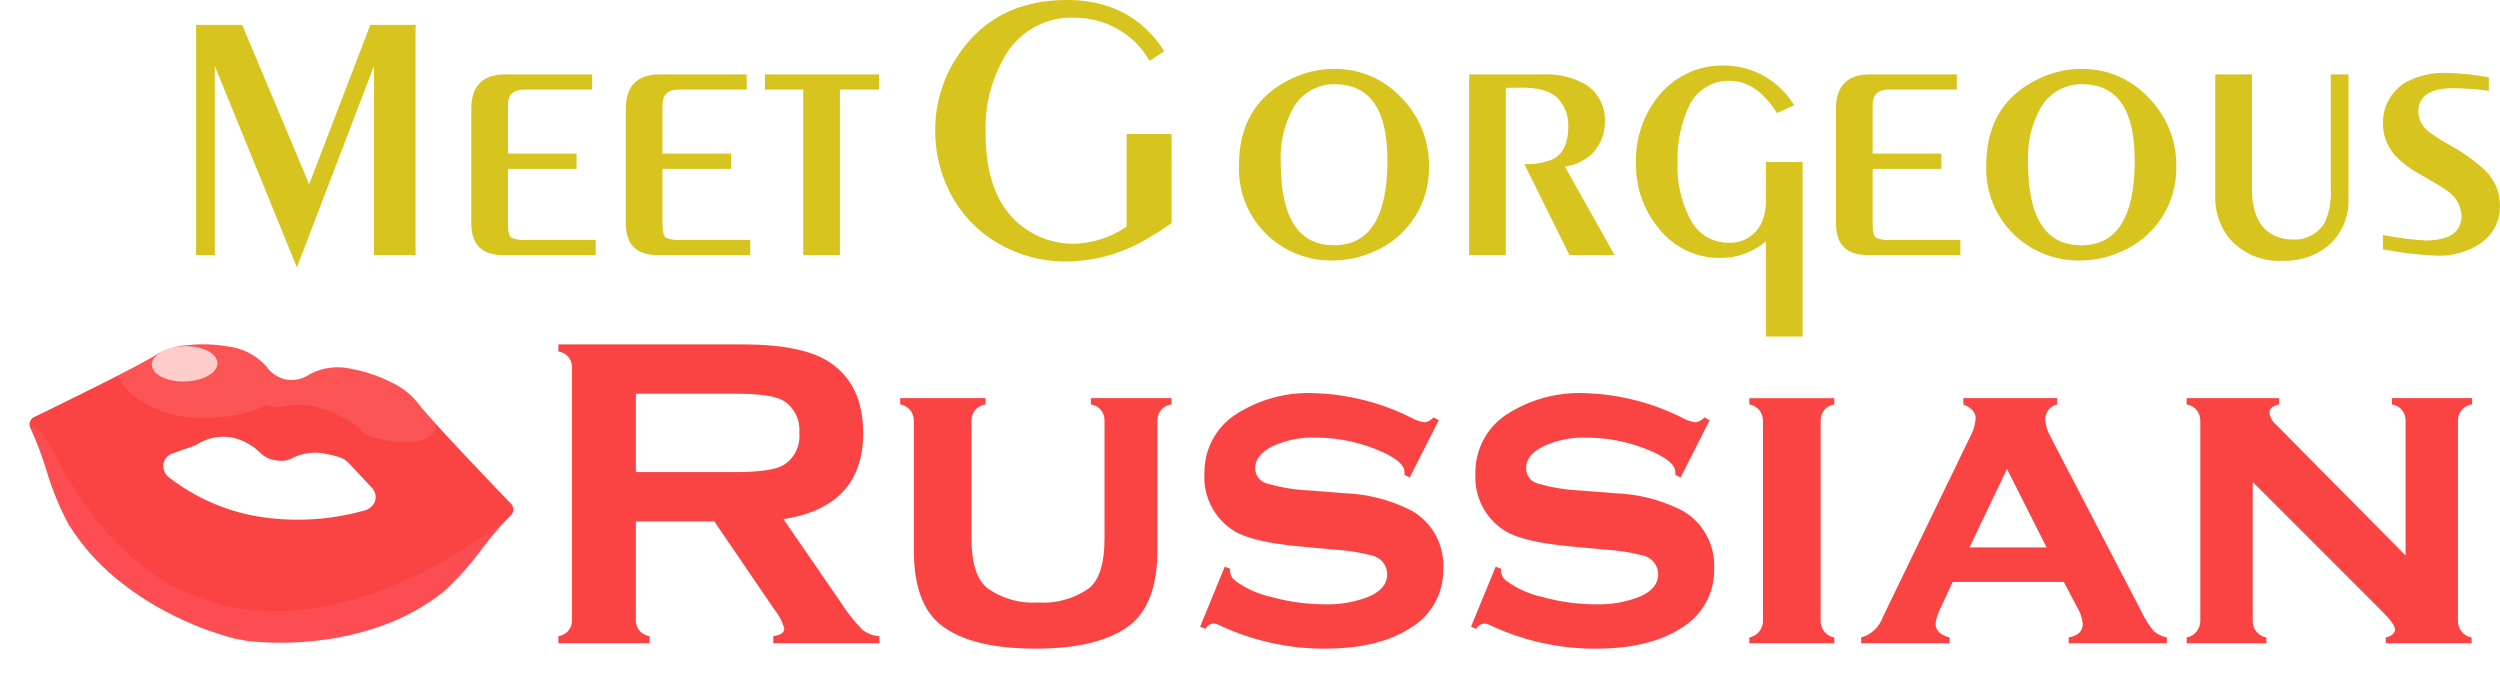 <svg width="128" height="35" viewBox="0 0 128 35" fill="none" xmlns="http://www.w3.org/2000/svg">
<path d="M32.557 26.695V31.766C32.556 31.964 32.626 32.156 32.755 32.304C32.885 32.452 33.063 32.547 33.257 32.569V32.936H28.589V32.569C28.782 32.547 28.961 32.452 29.09 32.304C29.219 32.156 29.29 31.964 29.288 31.766V18.802C29.29 18.604 29.219 18.413 29.09 18.264C28.961 18.116 28.782 18.021 28.589 17.999V17.632H37.994C40.069 17.632 41.565 17.938 42.482 18.55C43.624 19.314 44.195 20.522 44.195 22.175C44.195 24.684 42.835 26.152 40.114 26.581L43.021 30.802C43.346 31.319 43.724 31.799 44.148 32.236C44.4 32.438 44.708 32.555 45.028 32.571V32.936H39.591V32.569C39.967 32.523 40.155 32.393 40.155 32.179C40.054 31.816 39.878 31.48 39.638 31.192L36.572 26.695H32.557ZM32.557 24.171H37.654C38.857 24.171 39.668 24.057 40.089 23.827C40.372 23.659 40.6 23.412 40.748 23.116C40.896 22.819 40.957 22.485 40.924 22.154C40.952 21.827 40.889 21.498 40.741 21.206C40.593 20.913 40.367 20.669 40.089 20.502C39.682 20.273 38.87 20.158 37.654 20.158H32.557V24.171ZM59.981 20.386V20.707C59.781 20.728 59.596 20.825 59.462 20.977C59.329 21.13 59.256 21.328 59.259 21.533V28.186C59.259 30.099 58.733 31.414 57.681 32.133C56.628 32.852 55.08 33.211 53.035 33.211C50.795 33.211 49.164 32.798 48.142 31.972C47.24 31.239 46.789 29.977 46.789 28.186V21.533C46.789 21.333 46.719 21.139 46.59 20.987C46.462 20.836 46.284 20.736 46.09 20.707V20.386H50.462V20.707C50.262 20.728 50.077 20.824 49.943 20.977C49.809 21.13 49.736 21.328 49.739 21.533V27.567C49.739 28.821 50.01 29.67 50.551 30.114C51.308 30.651 52.223 30.91 53.144 30.848C54.073 30.913 54.996 30.655 55.762 30.116C56.288 29.687 56.551 28.838 56.551 27.569V21.533C56.556 21.331 56.487 21.136 56.358 20.983C56.229 20.83 56.048 20.732 55.852 20.707V20.386H59.981ZM73.667 21.512L72.178 24.447L71.908 24.309V24.171C71.908 23.774 71.412 23.38 70.42 22.99C69.442 22.602 68.402 22.404 67.353 22.405C66.593 22.378 65.837 22.531 65.145 22.852C64.558 23.15 64.265 23.521 64.265 23.965C64.263 24.141 64.319 24.313 64.422 24.454C64.526 24.595 64.673 24.698 64.84 24.745C65.563 24.959 66.309 25.082 67.061 25.112L68.8 25.25C70.007 25.288 71.193 25.593 72.272 26.145C72.791 26.437 73.218 26.871 73.505 27.399C73.792 27.926 73.928 28.525 73.896 29.127C73.908 29.729 73.763 30.323 73.476 30.849C73.189 31.375 72.77 31.814 72.261 32.121C71.171 32.848 69.687 33.211 67.808 33.211C65.954 33.213 64.123 32.805 62.441 32.016C62.345 31.958 62.236 31.926 62.125 31.924C62.04 31.931 61.958 31.96 61.887 32.008C61.816 32.057 61.758 32.123 61.719 32.2L61.448 32.085L62.706 29.012L62.999 29.127C62.984 29.156 62.976 29.187 62.976 29.219C62.977 29.311 62.997 29.402 63.036 29.485C63.075 29.569 63.132 29.642 63.202 29.701C63.774 30.13 64.431 30.428 65.128 30.573C65.992 30.811 66.882 30.935 67.777 30.94C68.583 30.972 69.386 30.831 70.134 30.527C70.729 30.252 71.027 29.877 71.027 29.403C71.023 29.174 70.943 28.954 70.799 28.779C70.656 28.604 70.457 28.484 70.237 28.439C69.609 28.277 68.967 28.177 68.32 28.141L66.582 27.98C64.913 27.827 63.779 27.559 63.177 27.177C62.69 26.876 62.292 26.445 62.026 25.932C61.759 25.418 61.635 24.841 61.666 24.261C61.654 23.668 61.789 23.082 62.059 22.556C62.329 22.031 62.725 21.583 63.211 21.256C64.433 20.451 65.873 20.057 67.326 20.131C69.061 20.188 70.762 20.626 72.314 21.416C72.511 21.522 72.724 21.592 72.945 21.623C73.12 21.595 73.279 21.505 73.396 21.37L73.667 21.512ZM87.535 21.512L86.047 24.449L85.776 24.311V24.173C85.776 23.776 85.28 23.382 84.288 22.992C83.31 22.604 82.27 22.406 81.221 22.407C80.461 22.38 79.705 22.533 79.013 22.854C78.427 23.152 78.134 23.523 78.134 23.967C78.132 24.143 78.187 24.315 78.291 24.456C78.395 24.597 78.542 24.699 78.709 24.747C79.432 24.961 80.178 25.084 80.93 25.114L82.668 25.252C83.876 25.29 85.061 25.595 86.141 26.146C86.659 26.439 87.086 26.873 87.373 27.401C87.66 27.928 87.796 28.527 87.765 29.129C87.777 29.731 87.632 30.325 87.344 30.851C87.057 31.377 86.638 31.816 86.13 32.123C85.04 32.85 83.555 33.213 81.676 33.213C79.823 33.215 77.992 32.807 76.309 32.018C76.213 31.96 76.105 31.928 75.993 31.926C75.908 31.933 75.826 31.962 75.755 32.01C75.684 32.059 75.626 32.124 75.587 32.202L75.317 32.087L76.58 29.012L76.873 29.127C76.858 29.156 76.85 29.187 76.85 29.219C76.851 29.311 76.871 29.402 76.91 29.485C76.949 29.569 77.006 29.642 77.076 29.701C77.648 30.13 78.305 30.428 79.002 30.573C79.866 30.811 80.756 30.935 81.651 30.94C82.457 30.972 83.26 30.831 84.008 30.527C84.603 30.252 84.901 29.877 84.901 29.403C84.897 29.174 84.817 28.954 84.673 28.779C84.53 28.604 84.331 28.484 84.111 28.439C83.484 28.277 82.841 28.177 82.195 28.141L80.456 27.98C78.788 27.827 77.653 27.559 77.051 27.177C76.564 26.876 76.166 26.445 75.9 25.932C75.633 25.418 75.509 24.841 75.54 24.261C75.528 23.668 75.663 23.082 75.933 22.556C76.203 22.031 76.599 21.583 77.085 21.256C78.307 20.451 79.747 20.057 81.201 20.131C82.933 20.189 84.632 20.627 86.182 21.416C86.379 21.522 86.593 21.592 86.814 21.623C86.988 21.595 87.148 21.505 87.265 21.37L87.535 21.512ZM89.565 20.387H93.917V20.709C93.721 20.734 93.54 20.832 93.411 20.985C93.282 21.137 93.213 21.333 93.218 21.535V31.789C93.215 31.992 93.283 32.19 93.412 32.346C93.54 32.502 93.72 32.606 93.917 32.638V32.936H89.565V32.638C89.76 32.601 89.937 32.497 90.065 32.342C90.193 32.187 90.263 31.991 90.264 31.789V21.533C90.264 21.333 90.194 21.139 90.066 20.987C89.937 20.836 89.759 20.736 89.565 20.707V20.387ZM105.666 29.794H99.981L99.35 31.146C99.221 31.389 99.137 31.653 99.102 31.926C99.102 32.277 99.342 32.514 99.823 32.638V32.936H95.291V32.638C95.543 32.568 95.774 32.438 95.967 32.258C96.159 32.078 96.306 31.855 96.396 31.605L100.883 22.336C101.04 22.054 101.132 21.741 101.154 21.418C101.154 21.112 100.943 20.875 100.522 20.707V20.386H105.326V20.707C105.155 20.746 105.003 20.841 104.892 20.979C104.782 21.116 104.719 21.287 104.715 21.464C104.735 21.78 104.828 22.086 104.986 22.359L109.676 31.376C109.834 31.715 110.036 32.03 110.277 32.315C110.469 32.477 110.698 32.587 110.943 32.636V32.936H105.916V32.638C106.397 32.546 106.637 32.316 106.637 31.949C106.607 31.64 106.507 31.341 106.344 31.078L105.666 29.794ZM104.786 28.026L102.757 24.011L100.84 28.026H104.786ZM115.34 24.676V31.789C115.336 31.992 115.405 32.19 115.534 32.346C115.662 32.502 115.841 32.606 116.039 32.638V32.936H111.957V32.638C112.153 32.601 112.33 32.497 112.457 32.342C112.585 32.187 112.655 31.991 112.656 31.789V21.533C112.657 21.333 112.586 21.139 112.458 20.987C112.33 20.836 112.152 20.736 111.957 20.707V20.386H116.693V20.707C116.362 20.768 116.197 20.913 116.197 21.143C116.237 21.388 116.366 21.61 116.558 21.764L123.165 28.441V21.533C123.17 21.331 123.101 21.136 122.972 20.983C122.842 20.83 122.662 20.732 122.466 20.707V20.386H126.57V20.707C126.37 20.728 126.185 20.825 126.052 20.977C125.918 21.13 125.846 21.328 125.848 21.533V31.789C125.845 31.992 125.914 32.19 126.042 32.346C126.17 32.502 126.35 32.606 126.547 32.638V32.936H122.15V32.638C122.466 32.561 122.624 32.423 122.624 32.225C122.624 32.041 122.383 31.712 121.902 31.238L115.34 24.676Z" fill="#FA4444"/>
<path d="M12.639 32.809L12.113 32.714C12.094 32.711 12.074 32.707 12.054 32.703C10.863 32.395 9.711 31.949 8.619 31.376C7.656 30.882 6.749 30.283 5.914 29.591C4.97 28.81 4.157 27.88 3.506 26.837C3.033 25.946 2.651 25.009 2.367 24.041C2.147 23.318 1.877 22.612 1.561 21.927C1.532 21.873 1.516 21.814 1.512 21.753C1.508 21.692 1.518 21.632 1.54 21.575C1.562 21.519 1.596 21.468 1.639 21.426C1.682 21.384 1.734 21.352 1.791 21.333C2.683 20.901 7.177 18.718 8.074 18.114C8.544 17.859 9.062 17.709 9.595 17.675C10.282 17.599 10.977 17.62 11.659 17.738C12.406 17.821 13.101 18.174 13.614 18.733C13.86 19.097 14.237 19.35 14.663 19.438C15.093 19.506 15.531 19.401 15.884 19.146C16.553 18.801 17.323 18.713 18.053 18.9C18.733 19.029 19.393 19.253 20.013 19.566C20.502 19.787 20.94 20.111 21.296 20.517C21.887 21.328 24.873 24.45 26.127 25.754C26.174 25.792 26.212 25.84 26.239 25.895C26.266 25.95 26.281 26.01 26.283 26.07C26.284 26.131 26.273 26.192 26.249 26.248C26.225 26.303 26.19 26.353 26.145 26.394C25.618 26.925 25.128 27.494 24.68 28.095C24.091 28.904 23.421 29.649 22.681 30.319C21.722 31.07 20.648 31.657 19.501 32.057C18.485 32.414 17.434 32.657 16.365 32.782C15.148 32.935 13.917 32.948 12.696 32.818C12.678 32.817 12.658 32.813 12.639 32.809ZM11.852 22.395C11.237 22.293 10.608 22.422 10.082 22.756C10.03 22.788 9.974 22.814 9.916 22.834L8.877 23.198C8.748 23.234 8.631 23.306 8.54 23.405C8.449 23.505 8.387 23.628 8.361 23.762C8.347 23.899 8.37 24.039 8.429 24.164C8.488 24.29 8.579 24.397 8.693 24.473C10.001 25.477 11.526 26.149 13.14 26.433C14.97 26.741 16.841 26.643 18.625 26.146C18.757 26.12 18.88 26.06 18.982 25.972C19.084 25.884 19.163 25.77 19.209 25.643C19.243 25.521 19.243 25.393 19.209 25.272C19.175 25.15 19.11 25.04 19.019 24.953L17.848 23.699C17.709 23.555 17.537 23.451 17.346 23.395C17.151 23.335 16.951 23.286 16.75 23.25C16.159 23.106 15.538 23.173 14.992 23.439C14.762 23.574 14.493 23.624 14.231 23.581L14.044 23.553L14.005 23.546C13.77 23.505 13.552 23.396 13.378 23.23C12.96 22.806 12.431 22.514 11.853 22.391L11.852 22.395Z" fill="#FA4444"/>
<path opacity="0.16" d="M1.588 21.953C2.218 23.167 2.754 25.587 3.535 26.854C6.231 31.239 11.611 32.6 12.076 32.711C12.095 32.714 12.115 32.718 12.135 32.721L12.66 32.817C12.68 32.82 12.699 32.824 12.719 32.828C13.192 32.887 18.7 33.503 22.696 30.331C23.853 29.417 25.162 27.33 26.159 26.412C24.547 27.698 22.785 28.781 20.913 29.638C15.806 31.988 7.86 33.315 2.727 23.108C2.727 23.108 1.789 21.356 1.588 21.953Z" fill="#FF7D9C"/>
<path opacity="0.12" d="M14.707 19.418C14.281 19.331 13.904 19.078 13.658 18.713C12.642 17.318 9.143 17.41 8.12 18.094C7.791 18.313 6.979 18.746 6.031 19.235C6.031 19.235 6.551 20.864 9.542 21.361C9.539 21.36 14.001 21.818 14.707 19.418Z" fill="#FFCCCF"/>
<path opacity="0.12" d="M14.703 19.45C14.7 19.435 14.725 19.425 14.744 19.429C15.165 19.476 15.588 19.362 15.929 19.11C17.345 18.155 20.604 19.473 21.337 20.478L22.305 21.726C22.31 21.731 22.309 21.735 22.311 21.741C22.335 23.227 18.506 22.514 18.526 22.012C18.526 22.007 18.525 22.003 18.523 21.999C18.522 21.995 18.519 21.992 18.515 21.989C18.335 21.849 16.366 20.365 14.585 20.798C14.279 20.867 13.959 20.846 13.663 20.738L13.655 20.737C13.624 20.731 13.601 20.693 13.631 20.688C13.895 20.647 14.739 19.746 14.703 19.45Z" fill="#FFCCCC"/>
<path d="M7.828 18.89C8.062 19.368 8.979 19.639 9.877 19.496C10.776 19.352 11.313 18.848 11.079 18.37C10.845 17.892 9.927 17.621 9.029 17.765C8.131 17.908 7.593 18.412 7.828 18.89Z" fill="#FFCCCC"/>
<path d="M10.04 13.061V1.273H12.4L15.828 9.435L18.961 1.273H21.278V13.061H19.147V3.38L15.201 13.691L10.999 3.381V13.061H10.04ZM26.008 7.864H29.52V8.645H26.008V11.448C26.008 11.853 26.068 12.096 26.19 12.178C26.438 12.273 26.705 12.309 26.969 12.28H30.499V13.061H25.765C24.675 13.061 24.13 12.523 24.13 11.448V5.564C24.13 4.393 24.716 3.808 25.886 3.808H30.318V4.588H26.827C26.281 4.588 26.008 4.848 26.008 5.369V7.864ZM33.92 7.864H37.433V8.645H33.92V11.448C33.92 11.853 33.981 12.096 34.102 12.178C34.35 12.273 34.617 12.309 34.881 12.28H38.412V13.061H33.678C32.588 13.061 32.043 12.523 32.043 11.448V5.564C32.043 4.393 32.628 3.808 33.799 3.808H38.23V4.588H34.739C34.193 4.588 33.92 4.848 33.92 5.369V7.864ZM41.126 13.061V4.588H39.168V3.808H45.011V4.588H43.003V13.061H41.126ZM57.683 6.862H59.985V11.417C59.427 11.82 58.841 12.182 58.233 12.501C57.108 13.077 55.868 13.38 54.609 13.388C53.373 13.401 52.156 13.075 51.086 12.445C50.008 11.823 49.139 10.886 48.59 9.756C48.121 8.809 47.879 7.763 47.882 6.703C47.872 5.336 48.272 3.997 49.029 2.867C50.295 0.955 52.158 -0.001 54.617 -0.001C56.825 -0.001 58.489 0.873 59.609 2.622L58.857 3.117C58.561 2.59 58.157 2.133 57.673 1.778C56.894 1.205 55.956 0.899 54.995 0.904C54.303 0.877 53.617 1.036 53.005 1.365C52.392 1.694 51.876 2.181 51.508 2.778C50.773 3.991 50.409 5.399 50.462 6.823C50.462 9.47 51.343 11.216 53.105 12.061C53.684 12.339 54.317 12.482 54.958 12.48C55.93 12.46 56.876 12.155 57.683 11.604V6.862ZM68.312 3.53C68.954 3.519 69.593 3.645 70.185 3.898C70.778 4.152 71.312 4.529 71.753 5.004C72.21 5.467 72.571 6.019 72.814 6.626C73.056 7.234 73.176 7.885 73.166 8.541C73.179 9.47 72.915 10.381 72.41 11.155C71.901 11.929 71.177 12.531 70.33 12.885C69.675 13.18 68.967 13.334 68.251 13.337C66.987 13.364 65.763 12.883 64.844 11.999C64.375 11.544 64.006 10.992 63.763 10.38C63.52 9.768 63.408 9.11 63.435 8.45C63.435 6.356 64.333 4.88 66.13 4.024C66.812 3.696 67.557 3.528 68.312 3.531V3.53ZM68.392 4.311C67.972 4.294 67.553 4.39 67.18 4.588C66.806 4.786 66.49 5.08 66.263 5.441C65.754 6.318 65.515 7.33 65.576 8.347C65.576 11.154 66.485 12.557 68.301 12.557C70.125 12.557 71.036 11.109 71.036 8.213C71.037 5.633 70.155 4.333 68.392 4.313V4.311ZM75.22 13.061V3.808H78.983C79.698 3.772 80.409 3.925 81.05 4.25C81.397 4.431 81.686 4.709 81.884 5.051C82.082 5.392 82.181 5.784 82.17 6.18C82.183 6.542 82.109 6.902 81.956 7.229C81.803 7.556 81.576 7.841 81.292 8.06C80.944 8.309 80.543 8.471 80.121 8.532L82.669 13.061H80.357L78.046 8.398C78.553 8.429 79.061 8.341 79.529 8.142C80.041 7.855 80.297 7.304 80.297 6.488C80.307 6.219 80.264 5.95 80.171 5.697C80.077 5.445 79.933 5.215 79.75 5.02C79.405 4.664 78.791 4.486 77.907 4.486C77.63 4.486 77.36 4.489 77.097 4.496V13.061H75.22ZM90.415 8.296H92.294V17.23H90.415V12.352C89.762 12.912 88.933 13.215 88.08 13.204C87.481 13.214 86.887 13.084 86.344 12.826C85.802 12.569 85.323 12.189 84.946 11.715C84.161 10.781 83.74 9.586 83.763 8.357C83.721 7.069 84.157 5.811 84.985 4.835C85.395 4.352 85.906 3.968 86.48 3.713C87.055 3.457 87.678 3.335 88.305 3.356C89.019 3.36 89.719 3.549 90.341 3.905C90.962 4.26 91.485 4.771 91.858 5.389L90.98 5.79C90.294 4.688 89.483 4.137 88.548 4.137C88.092 4.127 87.644 4.258 87.264 4.513C86.884 4.769 86.589 5.136 86.418 5.566C86.041 6.425 85.862 7.36 85.893 8.301C85.845 9.332 86.076 10.357 86.561 11.264C86.749 11.621 87.03 11.917 87.372 12.122C87.715 12.327 88.106 12.432 88.503 12.427C88.844 12.445 89.183 12.363 89.48 12.19C89.776 12.017 90.016 11.76 90.172 11.451C90.355 11.046 90.439 10.602 90.415 10.157L90.415 8.296ZM95.88 7.865H99.393V8.646H95.88V11.45C95.88 11.854 95.941 12.097 96.062 12.178C96.31 12.274 96.577 12.31 96.841 12.281H100.372V13.061H95.638C94.547 13.061 94.003 12.523 94.003 11.448V5.564C94.003 4.393 94.588 3.808 95.759 3.808H100.19V4.588H96.699C96.153 4.588 95.88 4.848 95.88 5.369V7.865ZM106.573 3.532C107.216 3.521 107.854 3.646 108.446 3.9C109.039 4.153 109.573 4.53 110.015 5.006C110.472 5.468 110.832 6.02 111.075 6.628C111.318 7.236 111.438 7.887 111.428 8.543C111.441 9.472 111.177 10.383 110.671 11.156C110.162 11.93 109.438 12.533 108.592 12.887C107.937 13.181 107.229 13.335 106.513 13.338C105.249 13.365 104.025 12.884 103.106 12C102.636 11.545 102.268 10.993 102.024 10.381C101.781 9.769 101.67 9.111 101.697 8.451C101.697 6.357 102.595 4.881 104.392 4.025C105.073 3.697 105.819 3.528 106.573 3.531V3.532ZM106.654 4.313C106.233 4.297 105.815 4.392 105.441 4.59C105.068 4.788 104.752 5.082 104.524 5.443C104.016 6.32 103.777 7.332 103.838 8.349C103.838 11.156 104.746 12.56 106.563 12.56C108.386 12.56 109.298 11.112 109.298 8.216C109.298 5.633 108.417 4.333 106.654 4.313ZM113.419 3.808H115.298V9.631C115.298 10.822 115.639 11.609 116.32 11.992C116.628 12.17 116.977 12.262 117.332 12.26C117.66 12.288 117.989 12.226 118.284 12.08C118.58 11.933 118.831 11.708 119.011 11.428C119.269 10.867 119.381 10.248 119.335 9.631V3.808H120.244V10.145C120.264 10.586 120.188 11.026 120.023 11.434C119.857 11.843 119.605 12.209 119.285 12.507C118.615 13.089 117.752 13.389 116.872 13.348C116.347 13.383 115.821 13.291 115.337 13.081C114.853 12.87 114.425 12.546 114.086 12.136C113.628 11.524 113.392 10.77 113.419 10.002V3.808ZM122.004 12.763V12.034L122.318 12.085C122.93 12.201 123.548 12.277 124.17 12.311C125.411 12.311 126.032 11.887 126.032 11.038C126.014 10.782 125.939 10.533 125.811 10.312C125.683 10.091 125.506 9.903 125.295 9.763C125.12 9.633 124.686 9.369 123.993 8.972C123.46 8.7 122.979 8.335 122.57 7.894C122.206 7.454 122.006 6.897 122.006 6.322C121.998 5.867 122.118 5.419 122.352 5.031C122.586 4.644 122.925 4.333 123.328 4.135C123.959 3.834 124.653 3.696 125.349 3.735C126.046 3.755 126.742 3.83 127.428 3.961V4.648C126.822 4.566 126.212 4.522 125.601 4.515C124.411 4.515 123.816 4.923 123.816 5.738C123.827 5.94 123.883 6.136 123.979 6.312C124.075 6.488 124.209 6.64 124.371 6.756C124.696 6.995 125.037 7.211 125.39 7.404C126.055 7.764 126.674 8.206 127.231 8.722C127.472 8.949 127.665 9.224 127.797 9.53C127.929 9.836 127.997 10.166 127.998 10.501C128.01 10.892 127.923 11.279 127.744 11.625C127.565 11.971 127.3 12.264 126.977 12.475C126.324 12.902 125.559 13.117 124.783 13.092C123.85 13.055 122.921 12.945 122.004 12.763Z" fill="#D8C41E"/>
</svg>
